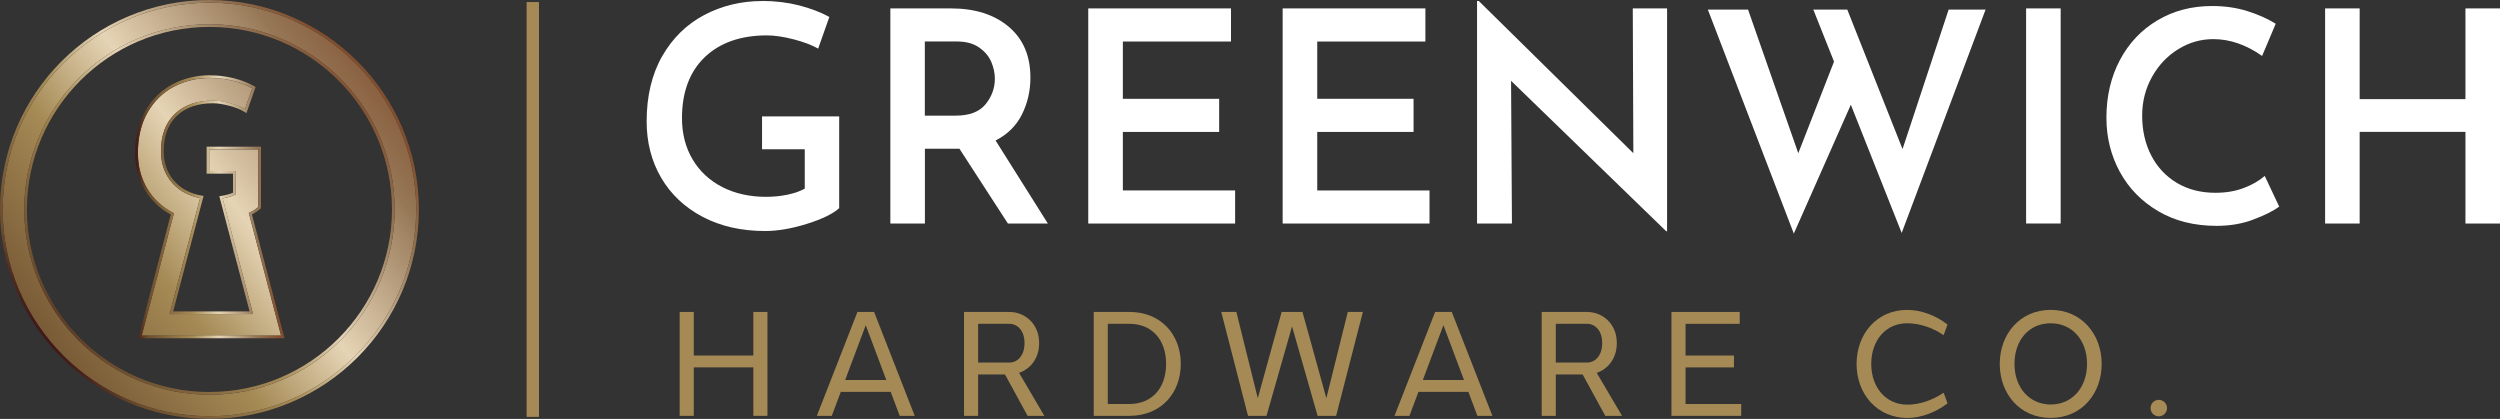 <svg viewBox="0 0 606.36 101.61" xmlns:xlink="http://www.w3.org/1999/xlink" height="101.61" width="606.36" xmlns="http://www.w3.org/2000/svg" id="Layer_2"><rect x="0" y="0" width="606.36" height="101.61" fill="#333333" stroke="none"/><defs><linearGradient gradientUnits="userSpaceOnUse" y2="13.57" x2="104.19" y1="95.95" x1="-3.51" id="linear-gradient"><stop stop-color="#401617" offset="0"></stop><stop stop-color="#6b4c2d" offset=".08"></stop><stop stop-color="#a58a55" offset=".38"></stop><stop stop-color="#e5d4b5" offset=".56"></stop><stop stop-color="#987a59" offset=".8"></stop><stop stop-color="#967857" offset=".8"></stop><stop stop-color="#814f2f" offset=".96"></stop></linearGradient><linearGradient gradientUnits="userSpaceOnUse" y2="50.15" x2="69.01" y1="50.15" x1="32.79" id="Bronze"><stop stop-color="#401617" offset="0"></stop><stop stop-color="#6b4c2d" offset=".08"></stop><stop stop-color="#a58a55" offset=".38"></stop><stop stop-color="#e5d4b5" offset=".56"></stop><stop stop-color="#987a59" offset=".8"></stop><stop stop-color="#967857" offset=".8"></stop><stop stop-color="#814f2f" offset=".96"></stop></linearGradient><linearGradient xlink:href="#Bronze" y2="11.3" x2="102.45" y1="93.68" x1="-5.25" id="Bronze-2"></linearGradient><linearGradient xlink:href="#Bronze" y2="19.4" x2="90.71" y1="82.2" x1="10.89" id="Bronze-3"></linearGradient></defs><g id="Layer_1-2"><path fill="#a58a55" d="M186.14,100.86h-3.42v-11.76h-14.45v11.76h-3.42v-25.2h3.42v10.57h14.45v-10.57h3.42v25.2Z"></path><path fill="#a58a55" d="M218.22,100.86l-2.18-5.81h-12.12l-2.18,5.81h-3.62l9.85-25.2h4.04l9.85,25.2h-3.62ZM214.97,92.17l-4.99-13.3-4.99,13.3h9.98Z"></path><path fill="#a58a55" d="M237.24,90.82v10.04h-3.42v-25.2h10.95c3.97,0,7.3,3.01,7.27,7.58,0,3.62-2.07,6.24-4.87,7.19l6.13,10.43h-4.06l-5.49-10.04h-6.51ZM244.77,87.94c2.04,0,3.72-1.68,3.72-4.72.02-2.99-1.66-4.69-3.72-4.69h-7.53v9.4h7.53Z"></path><path fill="#a58a55" d="M273.96,75.66c7.49,0,12.43,5.35,12.43,12.6s-4.94,12.6-12.43,12.6h-8.68v-25.2h8.68ZM273.96,97.98c5.42,0,8.87-3.83,8.87-9.72s-3.46-9.72-8.88-9.72h-5.26v19.45h5.26Z"></path><path fill="#a58a55" d="M319.58,100.86l-6.2-21.7-6.2,21.7h-4.48l-6.49-25.2h3.66l5.2,20.93,5.79-20.93h5.05l5.79,20.93,5.2-20.93h3.66l-6.49,25.2h-4.48Z"></path><path fill="#a58a55" d="M358.33,100.86l-2.18-5.81h-12.12l-2.18,5.81h-3.62l9.85-25.2h4.04l9.85,25.2h-3.62ZM355.08,92.17l-4.99-13.3-4.99,13.3h9.98Z"></path><path fill="#a58a55" d="M377.35,90.82v10.04h-3.42v-25.2h10.95c3.97,0,7.3,3.01,7.27,7.58,0,3.62-2.07,6.24-4.87,7.19l6.13,10.43h-4.06l-5.49-10.04h-6.51ZM384.88,87.94c2.04,0,3.72-1.68,3.72-4.72.02-2.99-1.66-4.69-3.72-4.69h-7.53v9.4h7.53Z"></path><path fill="#a58a55" d="M422.32,100.86h-16.92v-25.2h16.56v2.88h-13.14v7.69h11.74v2.88h-11.74v8.88h13.5v2.88Z"></path><path fill="#a58a55" d="M472.36,78.7l-.94,2.59c-2.8-1.9-5.97-2.88-8.8-2.88-5.21-.04-8.76,4.12-8.76,9.85s3.56,9.89,8.78,9.89c2.81,0,5.98-1.01,8.78-2.9l.94,2.58c-3.01,2.32-6.59,3.53-9.72,3.54-7.43,0-12.34-5.86-12.34-13.1s4.91-13.15,12.34-13.1c3.16,0,6.71,1.21,9.72,3.54Z"></path><path fill="#a58a55" d="M509.75,88.26c0,7.25-4.86,13.1-12.36,13.1s-12.36-5.86-12.36-13.1,4.91-13.1,12.36-13.1,12.36,5.86,12.36,13.1ZM488.6,88.26c0,5.69,3.57,9.85,8.8,9.85s8.8-4.16,8.8-9.85-3.53-9.85-8.82-9.85-8.78,4.12-8.78,9.85Z"></path><path fill="#a58a55" d="M525.6,98.98c0,1.11-.9,2-2,2-1.11,0-2-.9-2-2s.9-2,2-2c1.11,0,2,.9,2,2Z"></path><path fill="#fff" d="M184.89.25c-5.08,0-9.81,1.14-14.07,3.38-4.25,2.24-7.68,5.59-10.19,9.96-2.51,4.38-3.79,9.71-3.79,15.84,0,5.08,1.18,9.68,3.52,13.68,2.34,4,5.71,7.19,10.04,9.47,4.33,2.29,9.43,3.45,15.16,3.45,3.08,0,6.53-.59,10.25-1.77,3.64-1.15,6.24-2.41,7.73-3.77v-22.26h-18.71v7.97h10.36v9.55l-.13.07c-1.13.62-2.53,1.09-4.16,1.42-1.62.33-3.34.5-5.12.5-3.96,0-7.52-.8-10.59-2.37-3.08-1.58-5.51-3.84-7.21-6.72-1.71-2.87-2.57-6.23-2.57-10,0-6.3,1.86-11.27,5.52-14.78,3.66-3.51,8.73-5.29,15.08-5.29,1.87,0,4.1.33,6.61.99,2.37.62,4.32,1.37,5.82,2.22l2.71-7.68c-2.1-1.15-4.55-2.08-7.28-2.79-2.82-.72-5.84-1.09-8.98-1.09Z"></path><path fill="#fff" d="M244.46,54.21l-11.75-18.13h-8.38v18.13h-8.38V2.04h14.69c5.83,0,10.5,1.48,14.01,4.44,3.51,2.96,5.27,7.07,5.27,12.33,0,3.2-.68,6.18-2.04,8.92-1.36,2.75-3.5,4.86-6.41,6.34l12.68,20.14h-9.67ZM224.32,28.05h7.45c3.34,0,5.77-.92,7.27-2.76,1.5-1.84,2.26-3.91,2.26-6.2,0-1.34-.29-2.69-.86-4.05-.57-1.36-1.55-2.53-2.94-3.51-1.39-.98-3.2-1.47-5.45-1.47h-7.74v17.99Z"></path><path fill="#fff" d="M298.57,2.04v8.03h-26.23v13.9h23.36v8.03h-23.36v14.19h27.23v8.03h-35.62V2.04h34.61Z"></path><path fill="#fff" d="M345.72,2.04v8.03h-26.23v13.9h23.36v8.03h-23.36v14.19h27.23v8.03h-35.62V2.04h34.61Z"></path><path fill="#fff" d="M404.34,2.04v54.04h-.22l-37.62-36.48.21,34.61h-8.46V.25h.43l37.48,36.91-.14-35.12h8.31Z"></path><path fill="#fff" d="M461.24,56.5l-12.33-31.1-13.83,31.25-20.85-54.32h9.75l12.18,34.83,8.67-22.22-5.02-12.61h8.24l13.4,33.83,11.18-33.83h8.96l-20.35,54.18Z"></path><path fill="#fff" d="M499.8,2.04v52.17h-8.38V2.04h8.38Z"></path><path fill="#fff" d="M546.48,53.28c-2.7,1-5.65,1.5-8.85,1.5-5.4,0-10.12-1.18-14.15-3.55-4.04-2.37-7.14-5.54-9.32-9.53-2.17-3.99-3.26-8.37-3.26-13.15,0-5.21,1.09-9.86,3.26-13.97,2.17-4.11,5.21-7.32,9.1-9.64,3.89-2.32,8.32-3.48,13.29-3.48,3.06,0,5.89.41,8.49,1.22,2.6.81,4.91,1.84,6.92,3.08l-3.3,7.81c-3.87-2.72-7.81-4.08-11.83-4.08-3.06,0-5.91.82-8.56,2.47s-4.77,3.89-6.34,6.74c-1.58,2.84-2.36,5.96-2.36,9.35,0,3.58.73,6.8,2.19,9.64,1.46,2.84,3.54,5.06,6.23,6.67s5.82,2.4,9.35,2.4c2.53,0,4.81-.38,6.84-1.15,2.03-.76,3.74-1.74,5.12-2.94l3.51,7.45c-1.53,1.1-3.64,2.15-6.34,3.15Z"></path><path fill="#fff" d="M606.36,54.21h-8.38v-22.22h-25.66v22.22h-8.38V2.04h8.38v22h25.66V2.04h8.38v52.17Z"></path><path fill="url(#linear-gradient)" d="M68.16,81.39l-7.82-29.74c.99-.46,1.77-.93,2.3-1.43v-13.99h-11.89v5.24h6.41v5.66c-.69.37-1.53.66-2.53.87-.21.04-.42.08-.64.11l1.35,5.15,6.03,22.92h-20.24l6-22.82,1.4-5.32c-1.26-.24-2.44-.63-3.52-1.18-.48-.24-.93-.52-1.35-.81-1.25-.87-2.27-1.97-3.05-3.28-1.05-1.76-1.57-3.8-1.57-6.11,0-3.87,1.12-6.88,3.37-9.03,2.25-2.15,5.32-3.23,9.22-3.23,1.15,0,2.5.2,4.05.61,1.54.41,2.78.89,3.72,1.45l1.78-5.05c-1.34-.75-2.89-1.35-4.66-1.8-1.76-.45-3.63-.68-5.59-.68-3.18,0-6.11.7-8.77,2.11-2.67,1.4-4.79,3.48-6.36,6.22-1.58,2.75-2.36,6.04-2.36,9.87,0,3.18.73,6.03,2.2,8.54,1.47,2.51,3.56,4.49,6.27,5.92.09.05.18.09.27.13l-7.81,29.69h33.79Z"></path><path fill="url(#Bronze)" d="M50.95,18.91c1.97,0,3.83.23,5.59.68,1.76.45,3.31,1.05,4.66,1.8l-1.78,5.05c-.94-.56-2.18-1.05-3.72-1.45-1.54-.4-2.89-.61-4.05-.61-3.9,0-6.97,1.08-9.22,3.23-2.25,2.15-3.37,5.16-3.37,9.03,0,2.31.52,4.34,1.57,6.11.78,1.32,1.8,2.41,3.05,3.28.42.3.87.57,1.35.81,1.08.56,2.26.95,3.52,1.18l-1.4,5.32-6,22.82h20.24l-6.03-22.92-1.35-5.15c.21-.03.43-.07.64-.11,1-.2,1.84-.49,2.53-.87v-5.66h-6.41v-5.24h11.89v13.99c-.54.5-1.31.98-2.3,1.43l7.82,29.74h-33.79l7.81-29.69c-.09-.04-.18-.08-.27-.13-2.71-1.43-4.8-3.41-6.27-5.92-1.47-2.51-2.2-5.36-2.2-8.54,0-3.84.79-7.13,2.36-9.87,1.58-2.75,3.7-4.82,6.36-6.22,2.67-1.4,5.59-2.11,8.77-2.11M50.95,18.25c-3.27,0-6.33.73-9.08,2.18-2.77,1.46-5,3.64-6.63,6.48-1.63,2.83-2.45,6.26-2.45,10.2,0,3.29.77,6.27,2.29,8.87,1.49,2.55,3.62,4.59,6.34,6.06l-7.67,29.18-.22.82h35.48l-.22-.82-7.68-29.22c.84-.42,1.49-.85,1.98-1.31l.21-.19v-14.93h-13.19v6.55h6.41v4.61c-.56.26-1.24.47-2,.63-.2.04-.4.07-.61.11l-.71.11.18.7,1.35,5.15,5.81,22.1h-18.54l5.79-22,1.4-5.32.18-.68-.69-.13c-1.21-.23-2.34-.6-3.35-1.12-.45-.23-.88-.49-1.28-.77-1.17-.82-2.13-1.85-2.86-3.08-.98-1.65-1.48-3.59-1.48-5.77,0-3.67,1.07-6.55,3.17-8.56,2.11-2.02,5.06-3.05,8.77-3.05,1.09,0,2.4.2,3.88.59,1.48.39,2.67.85,3.55,1.38l.69.41.27-.76,1.78-5.05.18-.52-.48-.27c-1.38-.77-3-1.4-4.81-1.86-1.81-.46-3.75-.7-5.75-.7h0Z"></path><path fill="url(#Bronze-2)" d="M50.8.65C23.15.65.65,23.15.65,50.8s22.5,50.15,50.15,50.15,50.15-22.5,50.15-50.15S78.46.65,50.8.65ZM50.8,95.73c-24.77,0-44.93-20.15-44.93-44.93S26.03,5.88,50.8,5.88s44.93,20.15,44.93,44.93-20.15,44.93-44.93,44.93Z"></path><path fill="url(#Bronze-3)" d="M50.8.65c27.65,0,50.15,22.5,50.15,50.15s-22.5,50.15-50.15,50.15S.65,78.46.65,50.8,23.15.65,50.8.65M50.8,95.73c24.77,0,44.93-20.15,44.93-44.93S75.58,5.88,50.8,5.88,5.88,26.03,5.88,50.8s20.15,44.93,44.93,44.93M50.8,0C22.79,0,0,22.79,0,50.8s22.79,50.8,50.8,50.8,50.8-22.79,50.8-50.8S78.82,0,50.8,0h0ZM50.8,95.08c-24.41,0-44.27-19.86-44.27-44.27S26.39,6.53,50.8,6.53s44.27,19.86,44.27,44.27-19.86,44.27-44.27,44.27h0Z"></path><rect fill="#a58a55" height="100.61" width="3" y=".5" x="127.73"></rect></g></svg>